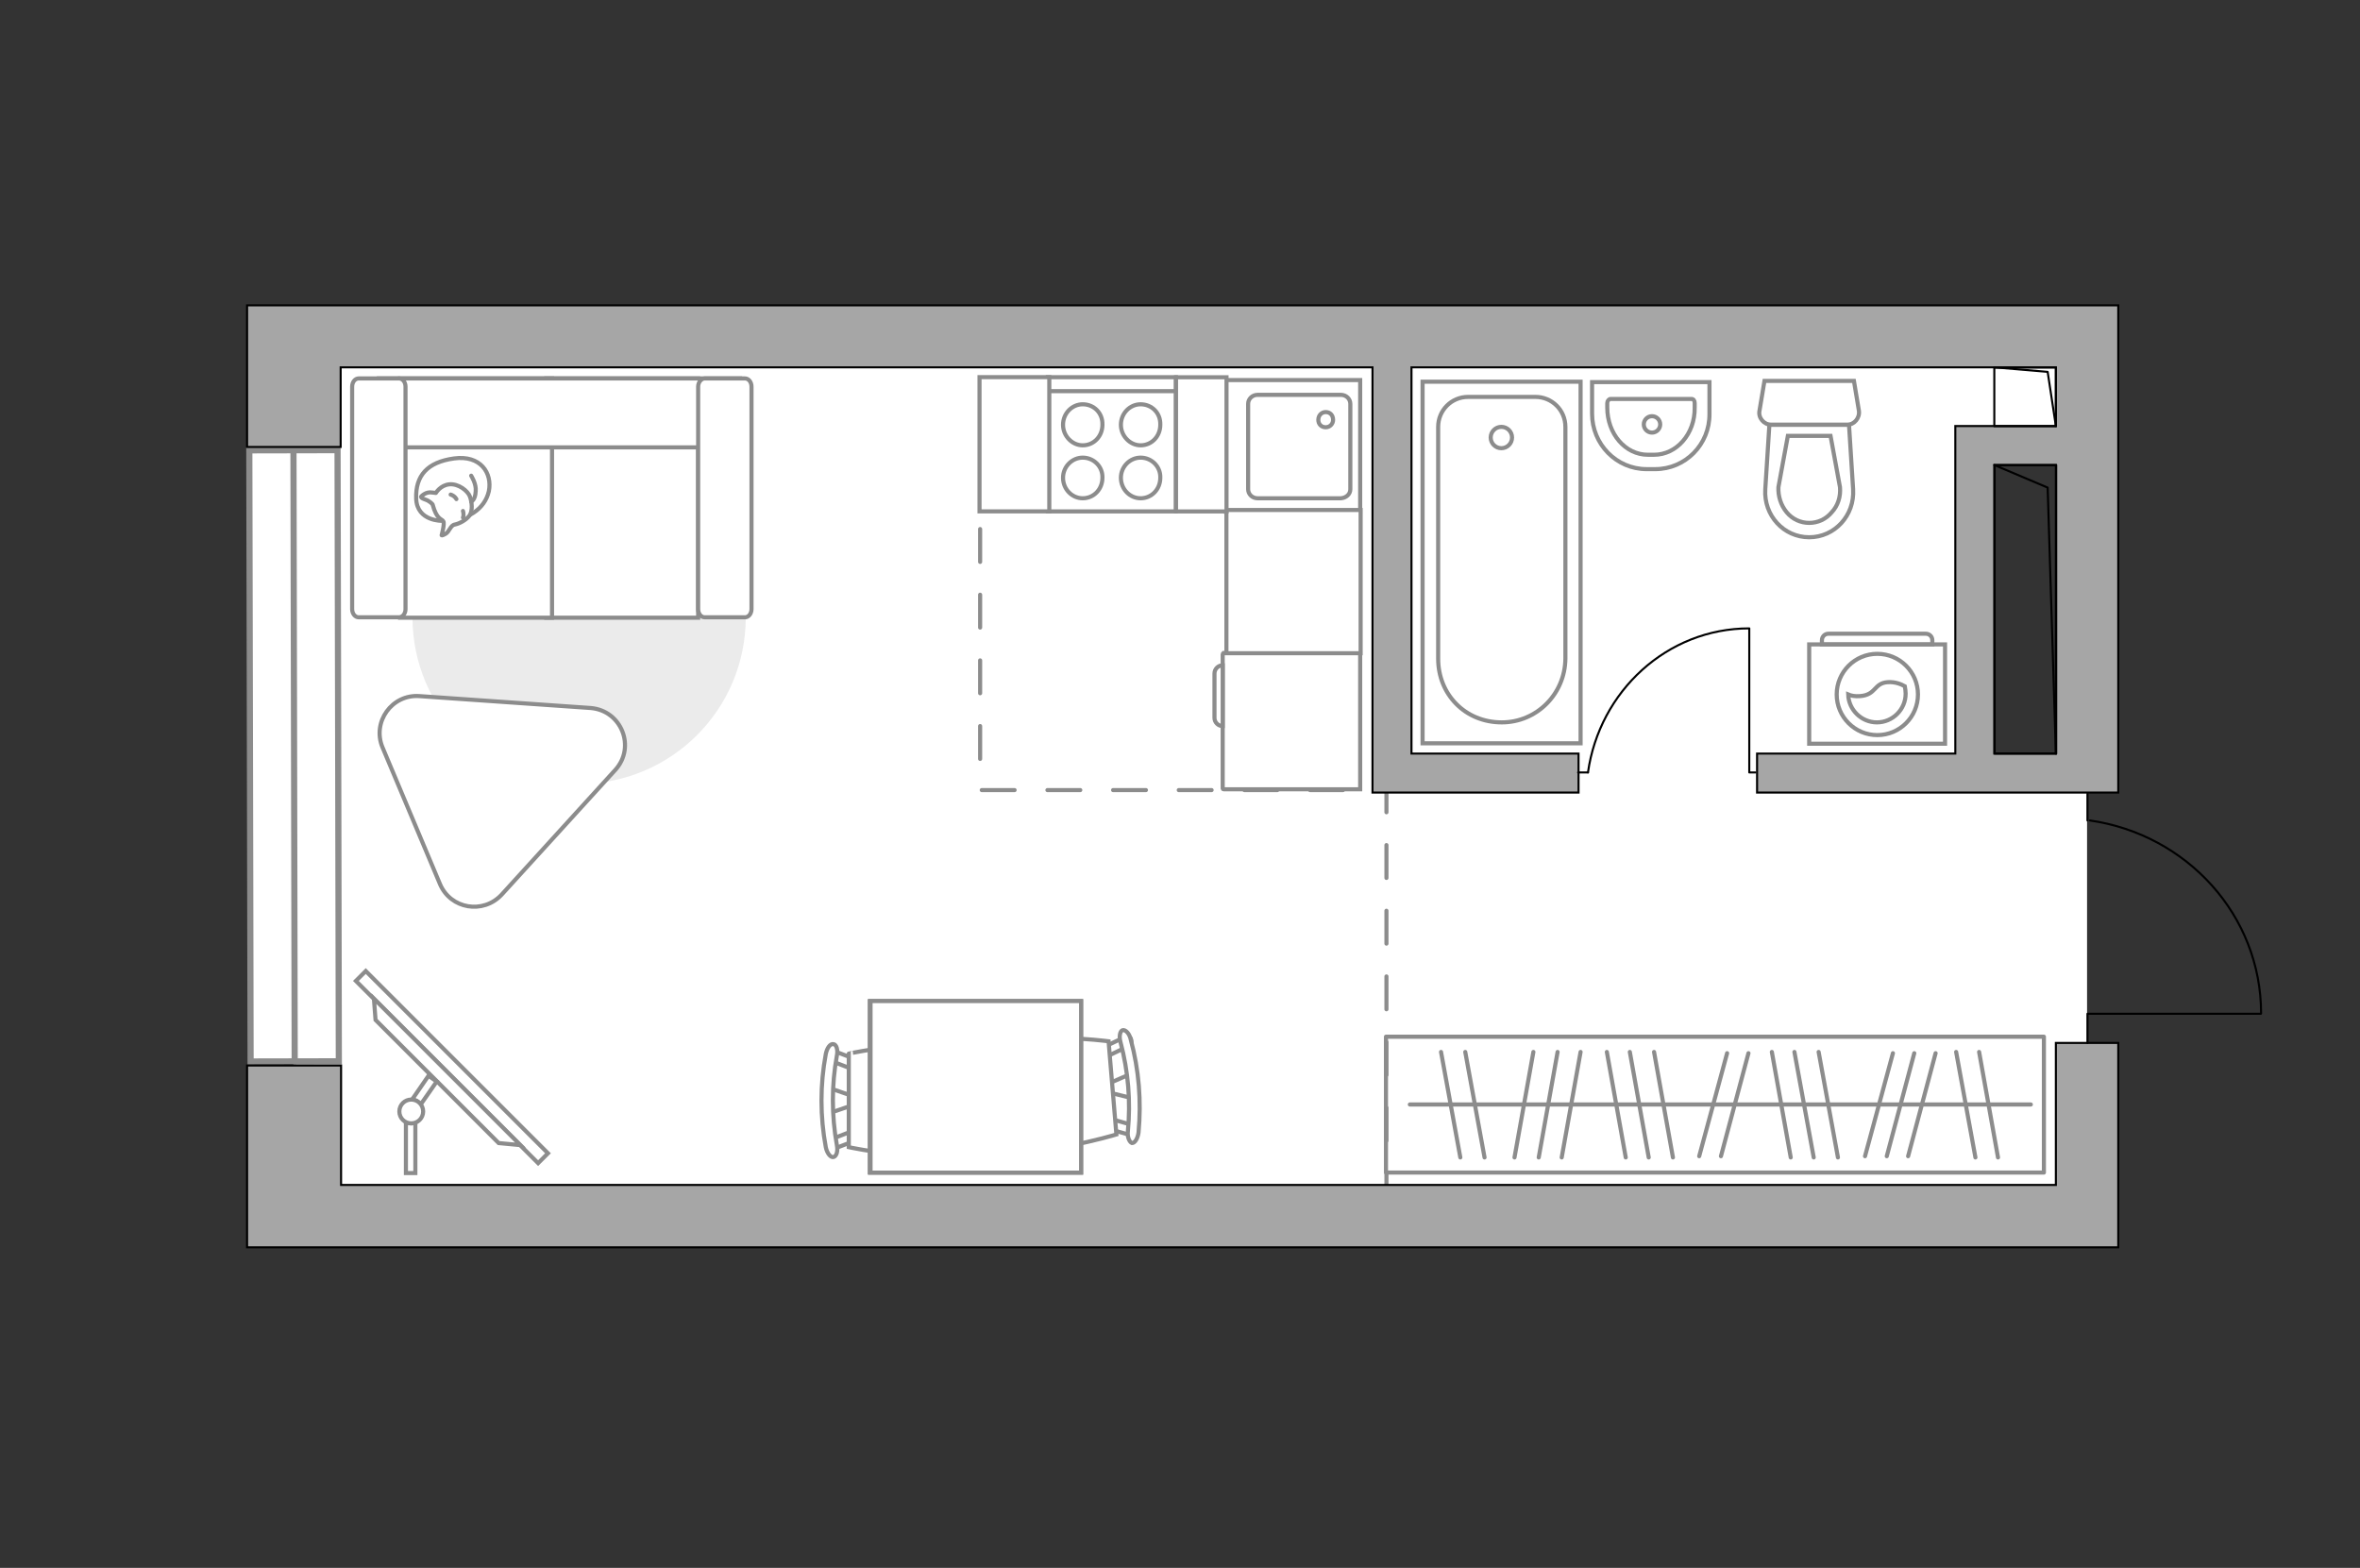 <?xml version="1.0" encoding="utf-8"?>
<!-- Generator: Adobe Illustrator 27.2.0, SVG Export Plug-In . SVG Version: 6.00 Build 0)  -->
<svg version="1.1" xmlns="http://www.w3.org/2000/svg" xmlns:xlink="http://www.w3.org/1999/xlink" x="0px" y="0px"
	 viewBox="0 0 575 382" style="enable-background:new 0 0 575 382;" xml:space="preserve">
<rect x="0" y="0" width="575" height="382" fill="#333333" stroke="none"/>
<style type="text/css">
	.st0{fill:#FFFFFF;}
	.st1{fill:#FFFFFF;stroke:#8C8C8C;stroke-width:1.5;stroke-linecap:round;stroke-miterlimit:10;}
	.st2{fill:none;stroke:#8C8C8C;stroke-linecap:round;stroke-linejoin:round;stroke-miterlimit:10;stroke-dasharray:8;}
	.st3{fill:#A6A6A6;stroke:#000000;stroke-width:0.5;stroke-miterlimit:10;}
	.st4{fill:none;stroke:#000000;stroke-width:0.5;stroke-linecap:round;stroke-linejoin:round;stroke-miterlimit:10;}
	.st5{fill:#FFFFFF;stroke:#8C8C8C;stroke-miterlimit:10;}
	.st6{fill:none;stroke:#8C8C8C;stroke-linecap:round;stroke-linejoin:round;stroke-miterlimit:10;}
	.st7{fill:#EBEBEB;}
	.st8{fill:#FFFFFF;stroke:#8C8C8C;stroke-linecap:round;stroke-linejoin:round;stroke-miterlimit:10;}
	.st9{fill-rule:evenodd;clip-rule:evenodd;fill:#FFFFFF;fill-opacity:0.1;stroke:#8C8C8C;stroke-miterlimit:10;}
</style>
<g id="bg_1_">
	<polygon class="st0" points="508.5,254.1 508.5,193.1 508.6,190.2 481.2,190.2 481.2,108.6 509.9,108.6 509.9,81.9 481.2,81.9 
		71.5,81.9 71.5,296.3 509.2,296.3 	"/>
</g>
<g id="windows_1_">
	<g>
		
			<rect x="60.9" y="109.7" transform="matrix(1 -2.093547e-03 2.093547e-03 1 -0.385 0.15)" class="st1" width="21.5" height="148.9"/>
		<line class="st1" x1="71.5" y1="109.7" x2="71.8" y2="258.6"/>
	</g>
</g>
<g id="plan">
	<polyline class="st2" points="238.8,80.9 238.8,192.5 334.5,192.5 337.8,192.5 337.8,290.7 	"/>
	<g>
		<polygon class="st3" points="500.9,288.7 83.1,288.7 83.1,259.6 60.2,259.6 60.2,303.9 77,303.9 83.1,303.9 500.9,303.9 
			508.5,303.9 516.1,303.9 516.1,254.1 500.9,254.1 		"/>
		<path class="st3" d="M505.4,74.4h-4.5H83.1H77H60.2v34.5h22.8V89.5h251.4v103.6h6.2h3.3h40.7v-9.5h-40.7V89.5h157v14.3h-24.5v9
			v0.5v70.3h-48.3v9.5h72.8h5.7h9.5V74.4H505.4z M485.9,183.6v-70.3h15v70.3H485.9z"/>
	</g>
	<g>
		<polyline class="st4" points="550.8,247 508.6,247 508.6,254.1 		"/>
		<line class="st4" x1="508.6" y1="193.4" x2="508.6" y2="199.9"/>
		<path class="st4" d="M509.2,199.9c23.6,3.4,41.7,23.1,41.7,47"/>
	</g>
	<g>
		
			<rect x="486.3" y="89.2" transform="matrix(-1.836970e-16 1 -1 -1.836970e-16 590.103 -396.76)" class="st4" width="14.3" height="15"/>
		<polyline class="st4" points="485.9,89.5 498.9,90.6 500.9,103.8 		"/>
	</g>
	<g>
		
			<rect x="458.3" y="140.9" transform="matrix(-1.836970e-16 1 -1 -1.836970e-16 641.88 -344.983)" class="st4" width="70.3" height="15"/>
		<polyline class="st4" points="485.9,113.3 498.9,118.8 500.9,183.6 		"/>
	</g>
	<g>
		<path id="wc_00000093160043620999094150000017408561104757140900_" class="st5" d="M448.2,118.7"/>
		<g id="Group_26_00000155136823454700655130000015835584066687154339_">
			<path id="Vector_130_00000070106653784887945900000013136026978835899292_" class="st5" d="M450,103.5l-18.4,0
				c-1.8,0-3.3-1.7-2.9-3.5l1.2-7.2l21.8,0l1.2,7.2C453.2,101.8,451.8,103.5,450,103.5z"/>
			<path id="Vector_131_00000159438063444908118200000006605168131699361459_" class="st5" d="M440.8,130.9
				c-6.2,0-11.1-5.3-10.7-11.7l1-15.7h19.4l1,15.7C451.9,125.6,447,130.9,440.8,130.9z"/>
			<path id="Vector_132_00000035520228618685993790000009850230078541691016_" class="st5" d="M435.6,106.2l-2.3,12.5
				c-0.1,2.2,0.6,4.4,2,6.1c1.4,1.7,3.4,2.6,5.5,2.6s4.1-0.9,5.5-2.6c1.5-1.6,2.2-3.8,2-6.1l-2.3-12.5L435.6,106.2z"/>
		</g>
	</g>
	<g>
		<path id="Vector_134_00000081617489948744519170000015283059957019010475_" class="st5" d="M403.3,114.3h-2.1
			c-7.4,0-13.3-6.1-13.3-13.5v-7.7h28.6v7.7C416.6,108.3,410.6,114.3,403.3,114.3z"/>
		<path id="Vector_133_00000057130958042399312920000017352931311918569623_" class="st5" d="M403,110.8h-1.5
			c-5.5,0-9.9-5.1-9.9-11.5v-1.1c0-0.5,0.4-1,0.8-1h19.7c0.5,0,0.8,0.4,0.8,1v1.1C413,105.7,408.5,110.8,403,110.8z"/>
		<circle class="st5" cx="402.5" cy="103.4" r="2"/>
	</g>
	<g>
		<g>
			<path id="Vector_135_00000009547897641179671240000016450818309950883740_" class="st5" d="M346.6,181.1V93h38.5v88.1H346.6z"/>
			<path id="Vector_136_00000038382786007074344190000008396959530745544879_" class="st5" d="M365.9,176L365.9,176
				c-9,0-15.5-6.9-15.5-15.5V104c0-4,3.2-7.3,7.3-7.3h16.4c4,0,7.3,3.2,7.3,7.3v56.5C381.3,169.1,374.4,176,365.9,176z"/>
		</g>
		<circle class="st5" cx="365.8" cy="106.6" r="2.6"/>
	</g>
	<g>
		<g id="Group_27_00000052094635181189688830000017754878767591396001_">
			<path id="Vector_140_00000150074113862497092890000003028656405335483555_" class="st5" d="M298.7,92.6v32.1h32.7V92.6H298.7z"/>
		</g>
		<path id="Vector_141_00000020391505818934973920000003937350743353645454_" class="st5" d="M329,119.2V98.4c0-1.2-1-2.2-2.3-2.2
			h-20.3c-1.3,0-2.3,1-2.3,2.2v20.8c0,1.2,1,2.2,2.3,2.2h20.3C328,121.3,329,120.4,329,119.2z"/>
		<path id="Vector_139_00000012453815081478842820000008860380887501366430_" class="st5" d="M321.2,102.3c0-1.1,0.8-1.9,1.8-1.9
			c1.1,0,1.8,0.8,1.8,1.9c0,1-0.8,1.8-1.8,1.8C321.9,104.1,321.2,103.3,321.2,102.3z"/>
	</g>
</g>
<g id="furniture_1_">
	
		<rect x="337.6" y="252.6" transform="matrix(-1 -1.323001e-10 1.323001e-10 -1 835.584 538.284)" class="st6" width="160.3" height="33.1"/>
	<line class="st6" x1="407.6" y1="282" x2="403" y2="256.3"/>
	<line class="st6" x1="401.7" y1="282" x2="397.1" y2="256.3"/>
	<line class="st6" x1="361.7" y1="282" x2="357" y2="256.3"/>
	<line class="st6" x1="355.8" y1="282" x2="351.1" y2="256.3"/>
	<line class="st6" x1="396.1" y1="282" x2="391.5" y2="256.3"/>
	<line class="st6" x1="369" y1="282" x2="373.6" y2="256.3"/>
	<line class="st6" x1="374.9" y1="282" x2="379.5" y2="256.3"/>
	<line class="st6" x1="380.5" y1="282" x2="385.1" y2="256.3"/>
	<line class="st6" x1="447.8" y1="282" x2="443.1" y2="256.3"/>
	<line class="st6" x1="441.9" y1="282" x2="437.2" y2="256.3"/>
	<line class="st6" x1="436.3" y1="282" x2="431.7" y2="256.3"/>
	<line class="st6" x1="486.8" y1="282" x2="482.2" y2="256.3"/>
	<line class="st6" x1="481.3" y1="282" x2="476.6" y2="256.3"/>
	<line class="st6" x1="419.3" y1="281.7" x2="426" y2="256.6"/>
	<line class="st6" x1="414" y1="281.7" x2="420.8" y2="256.6"/>
	<line class="st6" x1="459.7" y1="281.7" x2="466.4" y2="256.6"/>
	<line class="st6" x1="464.9" y1="281.7" x2="471.6" y2="256.6"/>
	<line class="st6" x1="454.4" y1="281.7" x2="461.2" y2="256.6"/>
	<line class="st6" x1="494.8" y1="269.1" x2="343.5" y2="269.1"/>
	<g>
		<path id="Vector_142_00000165199652458786401120000010659496997021445823_" class="st5" d="M255.3,124.6l31.2,0l0-32.7l-31.2,0
			L255.3,124.6z"/>
		<g id="Group_28_00000077292429525624512230000017138393910163522747_">
			<g id="Group_29_00000008832049733104122440000000041544456442847935_">
				<path id="Vector_143_00000173844205144035133570000002471097646683538571_" class="st5" d="M277.9,111.5c-2.6,0-4.8,2.2-4.8,4.9
					c0,2.8,2.2,5,4.8,5c2.7,0,4.8-2.2,4.8-5C282.8,113.7,280.6,111.5,277.9,111.5z"/>
				<path id="Vector_144_00000128458936915217922780000005561329048405512840_" class="st5" d="M277.9,98.5c-2.6,0-4.8,2.2-4.8,5
					c0,2.7,2.2,5,4.8,5c2.7,0,4.8-2.2,4.8-5C282.8,100.6,280.6,98.5,277.9,98.5z"/>
			</g>
			<g id="Group_30_00000028300784576571951600000013354030890931478147_">
				<path id="Vector_145_00000100384733054830476040000012901208275758457271_" class="st5" d="M263.8,111.5c-2.6,0-4.8,2.2-4.8,4.9
					c0,2.8,2.2,5,4.8,5c2.7,0,4.8-2.2,4.8-5C268.7,113.7,266.5,111.5,263.8,111.5z"/>
				<path id="Vector_146_00000060721030436082173240000009392931511396731054_" class="st5" d="M263.8,98.5c-2.6,0-4.8,2.2-4.8,5
					c0,2.7,2.2,5,4.8,5c2.7,0,4.8-2.2,4.8-5C268.7,100.6,266.5,98.5,263.8,98.5z"/>
			</g>
		</g>
		<path id="Vector_147_00000059283874240915137360000012633656750053913532_" class="st5" d="M286.5,95.3l-30.8,0"/>
	</g>
	<g>
		<path id="Vector_8_00000156561987163490194880000010232804506807856043_" class="st5" d="M297.9,159.4v32.7c0,0.1,0.1,0.2,0.2,0.2
			l33.3,0l0-33.2l-33.3,0C298,159.2,297.9,159.3,297.9,159.4z"/>
		<path id="Vector_9_00000176726693473615953150000015141968330493989516_" class="st5" d="M297.9,176.9v-14.8c-1.1,0-2,0.9-2,2
			v10.8C295.9,176,296.8,176.9,297.9,176.9z"/>
	</g>
	<g id="Group_34_00000003790352471328270630000015080553533171201961_">
		<path id="Vector_158_00000093858329146741615280000001599201519683262345_" class="st4" d="M426.2,153.2l0,35h1.5"/>
		<path id="Vector_159_00000067231183095731526340000006299332362333333417_" class="st4" d="M384.5,188.2h2.4"/>
		<path id="Vector_160_00000008135197528312538040000018128006423050874044_" class="st4" d="M386.9,188.2
			c2.8-19.8,19.3-35.1,39.3-35.1"/>
	</g>
	<path id="Vector_00000104694012395328800650000011188444159462911915_" class="st7" d="M181.7,150.4c0-22.5-18.2-40.6-40.6-40.6
		s-40.6,18.2-40.6,40.6s18.2,40.6,40.6,40.6S181.7,172.9,181.7,150.4z"/>
	<g>
		<path id="Vector_55_00000122689821372818519190000000186049528599916199_" class="st5" d="M170.1,92.2h-37v58.3h37V92.2z"/>
		<path id="Vector_56_00000133505355135292263420000008267289856013947781_" class="st5" d="M134.5,92.2h-37v58.3h37V92.2z"/>
		<path id="Vector_57_00000122691211521023486070000007637882021621605513_" class="st5" d="M176.7,109l3.5-16.8H92.3V109H176.7z"/>
		<path id="Vector_58_00000069394255939285870510000014765565734619980167_" class="st5" d="M170.1,94.2v54.2c0,1.1,0.7,2,1.6,2h9.8
			c0.9,0,1.6-0.9,1.6-2V94.2c0-1.1-0.7-2-1.6-2h-9.8C170.9,92.2,170.1,93.1,170.1,94.2z"/>
		<path id="Vector_59_00000155858294709846620030000011663823670709111442_" class="st5" d="M85.8,94.2v54.2c0,1.1,0.7,2,1.6,2h9.8
			c0.9,0,1.6-0.9,1.6-2V94.2c0-1.1-0.7-2-1.6-2h-9.8C86.5,92.2,85.8,93.1,85.8,94.2z"/>
		<g>
			<path class="st8" d="M107.8,126.9c0,0-6.2,0.2-6.4-5.4c-0.2-5.6,2.7-8.9,9.2-9.8c6.5-0.9,9.4,3.6,8.5,8
				C118.1,124,114,126.9,107.8,126.9z"/>
			<path class="st8" d="M105.4,122.9c0,0-0.6-0.8-1.8-1.2c-1.2-0.4-1-0.7-1-0.7s1.1-1.3,2.7-1c0.9,0.1,0.9,0.1,0.9,0.1
				s1.1-1.9,3.3-2.1c2.2-0.2,4.5,1.6,5,3c0.5,1.4,0.7,3.4-0.1,4.6c-0.8,1.1-2.5,2-3.6,2.2c-1.1,0.2-1.3,1.8-2.3,2.3
				c-0.9,0.5-0.9,0.3-0.9,0.3s0.8-2.9,0.4-3.4C107.7,126.4,106.4,126.7,105.4,122.9z"/>
			<path class="st8" d="M111.2,121.6c0,0-0.4-0.8-1.4-1.1"/>
			<path class="st8" d="M112.8,124.5c0,0,0.3,0.9,0,1.6"/>
			<path class="st6" d="M114.8,122.2c0,0,1-0.3,1.1-2.5c0.2-1.8-1.1-3.8-1.1-3.8"/>
		</g>
	</g>
	<g>
		
			<rect x="78.7" y="258.2" transform="matrix(-0.707 -0.707 0.707 -0.707 4.202 521.578)" class="st5" width="62.8" height="3.4"/>
		<polygon class="st5" points="91.5,248.5 121.5,278.5 126.8,279 91.1,243.3 		"/>
		<g>
			<path class="st5" d="M100.2,273.7c-0.5,0-0.9-0.1-1.3-0.3v12.4h2.3v-12.2C100.9,273.6,100.5,273.7,100.2,273.7z"/>
			<path class="st5" d="M100.4,267.9c0.9,0.1,1.6,0.5,2.1,1.2l3.9-5.6l-2-1.4L100.4,267.9z"/>
		</g>
		<circle class="st5" cx="100.2" cy="270.8" r="2.9"/>
	</g>
	<g>
		<g id="Group_2_00000155847744295351457930000002009098239647219629_">
			<g id="Group_3_00000005256785411913677790000001889693150638656390_">
				<path id="Vector_10_00000101788845262089639920000001199991947475728813_" class="st5" d="M202.1,265.1l6.4,2.2v1.7l-6.4,2.2
					V265.1z"/>
			</g>
			<g id="Group_4_00000107563396780149413520000005473606896157565619_">
				<path id="Vector_11_00000051341866471384728780000009792287739342607538_" class="st5" d="M208.3,277.1c0,0.6-0.3,1.1-0.7,1.1
					l-5.2,2c-0.5,0.2-1-0.2-1.1-0.9c-0.1-0.7,0.2-1.4,0.6-1.5l5.2-2c0.5-0.2,1,0.2,1.1,0.9C208.3,276.9,208.3,277,208.3,277.1z"/>
			</g>
			<g id="Group_5_00000168797172890106914780000000063240917470382744_">
				<path id="Vector_12_00000163790590305495261250000017356436736835595935_" class="st5" d="M208.3,259.1c0,0.1,0,0.2,0,0.3
					c-0.1,0.7-0.6,1.1-1.1,0.9l-5.2-2c-0.5-0.2-0.8-0.9-0.6-1.6c0.1-0.7,0.6-1.1,1.1-0.9l5.2,2C208,258,208.3,258.5,208.3,259.1z"/>
			</g>
			<path id="Vector_13_00000070098850109696624840000000497791561979754887_" class="st5" d="M233.5,256.7c4,4,4,18.8,0,22.8
				c-4.7,4.7-26.7,0-26.7,0v-22.8C206.8,256.7,228.8,252,233.5,256.7z"/>
			<path id="Vector_14_00000012473792572510799660000014247294871872074372_" class="st5" d="M203.9,257.2c-1.3,7.1-1.3,14.6,0,21.8
				c0.3,1.5-0.1,2.7-0.8,2.9c-0.7,0.2-1.6-0.9-1.9-2.4c-1.4-7.5-1.4-15.2,0-22.7c0.3-1.5,1.1-2.6,1.9-2.4
				C203.8,254.5,204.2,255.8,203.9,257.2z"/>
		</g>
		<g id="Group_2_00000044869998589991171370000001663720261892891012_">
			<g id="Group_3_00000052796774557077513430000014650603191552362383_">
				<path id="Vector_10_00000160154003378865854710000007185990880319896483_" class="st5" d="M276,267.6l-6.5-1.6l-0.1-1.7l6.2-2.7
					L276,267.6z"/>
			</g>
			<g id="Group_4_00000021837158896127111930000009883573206914698406_">
				<path id="Vector_11_00000060724530003855781730000001318686969499889315_" class="st5" d="M268.8,256.1c0-0.6,0.2-1.1,0.6-1.2
					l5-2.4c0.5-0.2,1,0.1,1.2,0.8c0.2,0.7-0.1,1.4-0.5,1.5l-5,2.4c-0.5,0.2-1-0.1-1.2-0.8C268.8,256.3,268.8,256.3,268.8,256.1z"/>
			</g>
			<g id="Group_5_00000090257315881537588430000002312465199144418445_">
				<path id="Vector_12_00000137821310233925174260000004414541442632591286_" class="st5" d="M270.3,274.1c0-0.1,0-0.2,0-0.3
					c0.1-0.7,0.5-1.1,1-1l5.3,1.5c0.5,0.1,0.8,0.8,0.7,1.5c-0.1,0.7-0.5,1.1-1,1l-5.3-1.5C270.7,275.2,270.4,274.7,270.3,274.1z"/>
			</g>
			<path id="Vector_13_00000155127850046650574600000004289784502479819192_" class="st5" d="M245.4,278.6
				c-4.3-3.7-5.5-18.4-1.9-22.7c4.3-5.1,26.6-2.2,26.6-2.2l1.9,22.7C272,276.4,250.5,282.9,245.4,278.6z"/>
			<path id="Vector_14_00000005956628740820210810000005188754462065893260_" class="st5" d="M274.8,275.6
				c0.7-7.2,0.1-14.6-1.8-21.7c-0.4-1.4-0.1-2.7,0.5-2.9c0.7-0.2,1.7,0.8,2,2.3c2,7.3,2.6,15,1.9,22.6c-0.2,1.5-0.9,2.6-1.6,2.6
				C275.2,278.3,274.6,277,274.8,275.6z"/>
		</g>
		<g>
			<path id="Vector_35_00000070836760323369536130000012245272922138495643_" class="st5" d="M211.9,285.7v-41.8h51.5v33.8v8H211.9z
				"/>
			<path class="st5" d="M212.1,243.9v41.8h51.3v-41.8H212.1z"/>
		</g>
	</g>
	
		<rect x="297.7" y="125.3" transform="matrix(-1.836970e-16 1 -1 -1.836970e-16 456.811 -173.45)" class="st5" width="34.9" height="32.7"/>
	
		<rect x="276.3" y="102.1" transform="matrix(-1.836970e-16 1 -1 -1.836970e-16 400.932 -184.39)" class="st5" width="32.7" height="12.3"/>
	
		<rect x="230.8" y="99.8" transform="matrix(-1.836970e-16 1 -1 -1.836970e-16 355.455 -138.914)" class="st5" width="32.7" height="17"/>
	<path class="st5" d="M93.2,182.1l14,33.3c2.6,6.1,10.5,7.4,15,2.6l27.7-30.4c5.1-5.6,1.5-14.5-6-15.1l-41.7-2.9
		C95.5,169.1,90.6,175.9,93.2,182.1z"/>
	<g>
		<path class="st5" d="M473.9,157l-33.1,0l0,24.2l33.1,0L473.9,157z"/>
		<path class="st9" d="M469.2,154.4l-23.7,0c-0.9,0-1.6,0.7-1.6,1.6v1l26.9,0v-1C470.8,155.1,470.1,154.4,469.2,154.4z"/>
	</g>
	<g>
		<circle class="st5" cx="457.4" cy="169.2" r="9.9"/>
		<path class="st5" d="M460,166.2c-3.5,0.2-2.8,3.1-6.8,3.4c-1.3,0.1-2.2-0.1-2.9-0.4c0.1,3.7,3.2,6.8,7,6.8c3.8,0,7-3.1,7-7
			c0-0.6-0.1-1.2-0.2-1.8C463.2,166.7,461.8,166.1,460,166.2z"/>
	</g>
</g>
<g id="points">
	<path id="hallway" class="st3" d="M426.9,226.1"/>
	<path id="wc_x5F_bedroom" class="st3" d="M420.8,148.4"/>
	<path id="kitchen" class="st3" d="M282.7,144"/>
	<path id="bedroom" class="st3" d="M170.1,223.4"/>
</g>
</svg>
